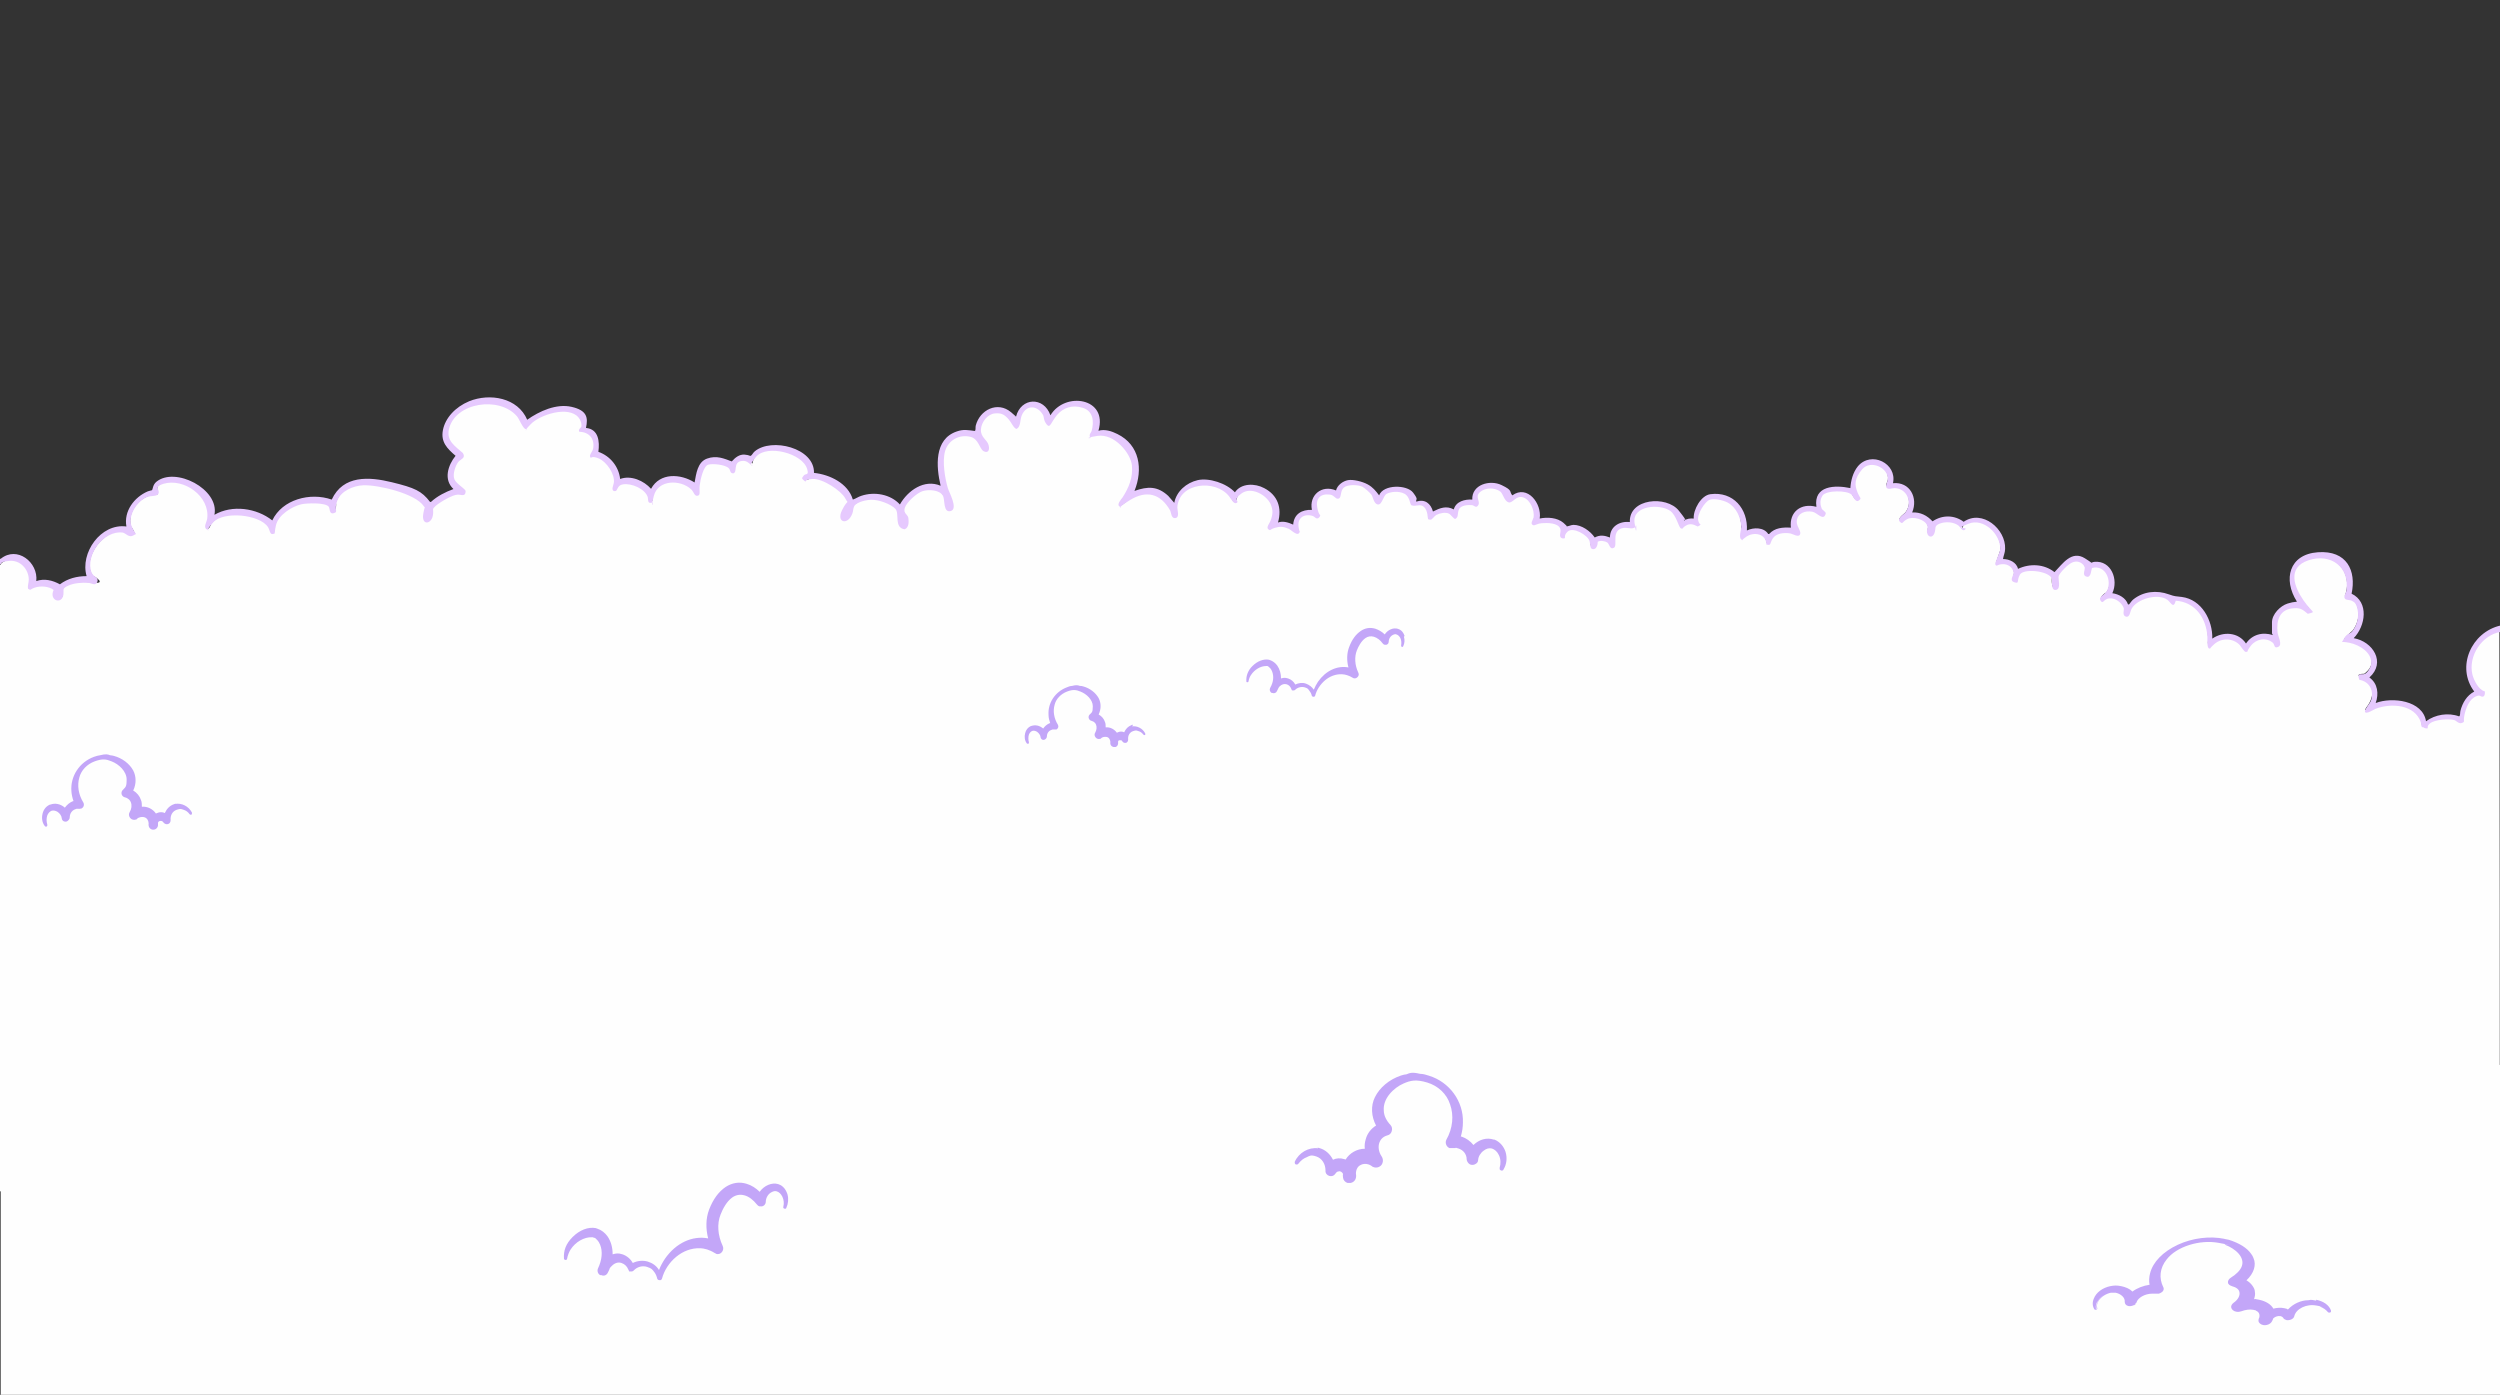 <?xml version="1.0" encoding="UTF-8"?>
<svg id="Layer_1" xmlns="http://www.w3.org/2000/svg" version="1.1" viewBox="0 0 1067.9 595.8">
  <rect x="0" y="0" width="1067.9" height="595.8" fill="#333333" stroke="none"/>
  <!-- Generator: Adobe Illustrator 29.6.1, SVG Export Plug-In . SVG Version: 2.1.1 Build 9)  -->
  <defs>
    <style>
      .st0 {
        fill: #e6c9fe;
      }

      .st1 {
        fill: #fefefe;
      }

      .st2 {
        fill: #c3a6f8;
      }
    </style>
  </defs>
  <rect class="st1" x=".3" y="454.9" width="1067.7" height="140.9"/>
  <g id="lewCOn.tif">
    <g>
      <path class="st1" d="M.3,241.1c.3-1,2.9-2,4-2.1,7.1-.5,10,6.2,8.7,12.1h.6c2.9-1.7,7.7-1.7,10.2.7-1.8,5.4,4.1,5.6,2.9.2l.2-.8c3.8-3.3,8.8-2.8,13.5-2.3s.6-2.5-.7-2.9c-5.3-7,4.9-21.1,13.7-18.9,3.8,1.7,5.5,1.9,2.5-2.3-1.7-6.7,4.4-13.7,11.3-13.6l.2-.3c-1-3.8,1.1-4.8,4.8-5.1,10.2-.9,20.4,9.1,16.2,19.2.5,2,1.5-.3,1.9-1.4,4.3-6.3,21.5-4.7,25.1,1.8.8,4,2.1,2.1,2-.9,1.2-4.6,5.6-7.6,9.9-9.2,4.3-1.6,12.1-1.7,14,1.2,1.1,4.9,2.7.9,2.2-2,3.6-9.7,15.3-8.3,23.5-6.1s15.3,4.6,15.2,9.4c-2.9,6.7,3.2,5.8,2.1,0,.5-2.8,8.1-6.4,10.9-7,2.7.5,3.7,0,2.8-1.3-4.8-3.3-6.6-7.3-2.8-12.4,1.9-1.1,2.5-2.1,2-3.2-4.7-3.6-8.1-7-5.2-13.2,5.6-11.8,27.2-11.6,31.9,1l.8,1c3.8-6,19.5-11.2,23.7-3.6s1,3.3-.4,4.7c5.7.3,8,6.1,4.8,10.6v.6c5.5-.7,10.5,6.2,10.2,11.2-.9,2.7-.9,4.7,1.3.9,4.9-2.8,13.3,1.4,13.5,7.1l.8-.2c0-9.5,12-10.9,17.7-5,2.3,4.4,2.3,1.3,2.2-1.7.3-2.5.9-7.1,3-8.8s9-.9,10.8,1.4c1,2.9,1.6,1.5,1.7-.8,1.2-4.2,4.8-3.2,7.4-1.1,1.3-7.9,11.8-6.7,17.5-4.2,5.7,2.5,7.8,4.9,6.5,8.9-3,.8-1.8,3.6.6,1.6,3.8-1.2,9.4,2,12.2,4.4s4.8,4.6,3.8,7.2c-6.3,7.7,1.5,8.7,2.2.3,3.8-3.8,10.1-4,15-1.8s4.7,3.8,4.8,8.1c1.1,5.1,4.6,2.8,3.2-1.7-2.6-3.8-1.1-5.8,1.9-8.6,5.6-5.2,14.6-5.4,15.2,3.7,1.1,3.6,3.1,1.1,2.1-1.4-3.3-7.8-8.4-26.7,4.1-28.8,5.3-.9,6.8,1.6,9,5.7,2,2.3,2.8-.5,1.6-2.2-9-9.4,6.6-20.2,12.2-7.5.8,1.2,1.1.8,1.5-.3.8-10.4,10.2-10.8,12.6-.8.4,1,1.2,0,1.6-.6,5.8-12,23.8-7.7,17,6.3,5.2-1.9,10.1-.3,13.8,3.7,6.2,6.6,5,15.2.3,22.4-3.9,4.4-1.3,4.6,1.9.8,8.3-5.6,16-1.9,19.2,6.9.7,1.4,1.5-.2,1.2-1.2-2.1-12.8,15.9-15.9,22.9-7.3,2.2,4,2.5,3.6,3.5-.5,6.6-6.4,18.1,3,14.5,11-2,3.6-1.8,4.5.6,2.8,3.4-1.4,6.6-.2,9.3,2.1.7.4,1.2.6,1.3-.4-2.7-5.5,3.1-9.5,7.8-5.9,1.5.4-.2-3.2-.5-3.7-1.5-5.9,4.8-8.7,8.9-4.8h.7c1-4.3,2-5.7,6.7-5.7s7.7,3.3,9.7,7.4c.5,1.6,1.4.7,2.8-2.7,4.2-3.3,11.7-2.1,12.4,4,4.8-.8,7.2,1,7.3,5.8h.6c2.8-3.1,7.6-4.2,10.3-.2.7-.6,1.1-1.5,1-2.8.8-3.7,5.6-3.3,8.3-2.6.3-1.1.3-2.5,0-4.1,3.5-6.5,11.7-3.3,14,2.5,3.4-2.6,6.3-3.8,9.2.2,2.2,3,2.1,6.1,1.1,9.4,3.2-1,11.8-1.9,12.2,2.9-.9,3.3,1.1,4,1.6.6,2.6-3.5,9.8.7,10.8,3.9-.4,4.1,2.1,3.8,2.4,0,2.8-1.8,5.3,0,6.8,2.4h.3c0-5.8.8-9.8,8-8.5,1,0,1.6-.8.6-1.4-1.6-9,13.5-10.1,17.6-4.3,1.1,1.9,2.1,3.8,3,5.8,1.2-1.3,2.7-2.2,4.6-1.7,2,.8,3.7,1.2,1.6-1.2.4-7,4.5-11.6,11.9-8.8,7.3,2.7,8.1,9.8,7.5,16.5,1.9-1.6,3.8-2.9,6.7-2.3s3.9,2.1,4.1,4.4c.3,0,.6,0,.8-.3,1.4-5.1,7.4-5.5,11.5-3.5.8.2,1.1,0,1-.8-4.6-7.8,3.3-12.6,9.8-7.3,1.8.3,1.1-1.5-.2-2.1-.9-1.2-.8-5.2,0-6.4,1.6-2.9,11.2-3,13.6-.5,1.8,4.3,3.6,2.3,1.2-.9-1-3.4.4-8.8,3.2-11,4.3-3.4,11.9.7,11,6.1-1,2.5-1.2,3.4,1.9,2.6,6.2-.3,9.2,6.6,5.6,11.3-2.8,2.3-3.3,3.3-1.5,3.3,2.8-3.7,10.8-1.6,11.2,2.9-1,4.7,2.3,3.4,2-.4,3.1-4.1,9.9-3.1,12.7.8.9-2.6,1.9-3.3,4.9-3.3,6.1,0,11.9,6.7,11.3,12.6-.7,2-1.3,3.9-2,5.8,3.6-1.4,7.6,0,7.8,4.1-.9,4.7,1,3.7,1.5,0,2.3-3.5,13.8-1.7,14.7,1.8-.7,6.6,3.1,5.7,1.8-.4,1.7-4.9,10.3-11.6,12.6-3.3-.4,4.6,1.5,2.3,1.8-.5.6-1.1,2.2-1,3.3-.8,4.8.8,6.6,8,3.7,11.6-3.1,1.5-3.2,4.8.3,1.8,4.8-1.2,7.9,3.3,8.1,7.6h.4c1.7-7.9,14.2-11.9,19.4-5.2.7-2.7,3.7-1.6,5.9-.7,7.1,2.9,9.9,11.1,9.3,18.1l.3,1.2c4.8-5.9,11.8-4.8,15.7,1.5,2-3,4.1-5.9,8.3-5.4s2.6.7,3.6,1.6c3.3,4.5,1.6-2.1,1-3.8-.9-7.4,2.7-12.7,10.8-10.8,3.1,2.2,4.2,2.3,3.1.3-5.9-5.4-10.7-17.7-.3-21.2s20.1,5.6,16,16.5c7.2,1.1,7.1,10.2,3.2,14.9-1.4,1.1-2.6,2.3-3.6,3.6,7.6.1,17,8.5,8.7,14.7-3.5,0-3,1.2,0,2.2,4.9,3,4,8.4.8,12.3-.6,1.1-.6,1.2.7.7,5.2-2.2,8.8-3.6,14.7-2.1,5.9,1.5,7.9,4.1,8.4,8.7.7-.1,1.3,0,1.9.4.7-4.1,8.9-4.1,12.1-3.3,1.8,1.2,2.8,1.4,3.1.5-.2-3.9,2.3-10.9,6.9-11.1,2.6,1.2,2.5-.8.3-1.8-7-6.8-4.4-18.3,3.6-23.4s3.9-2.4,5.2-1.5c.2,79.7.2,159.6.2,239.5H0V241.2h.4Z"/>
      <path class="st0" d="M.3,238.7c7-5.7,16.1,1.5,15.2,9.5,3.5-1.2,7-.3,10.1,1.4,3.3-2.5,7.3-3.5,11.4-3.5-2.9-9.8,6-22.7,17-21.2-1.2-6.5,3.3-12.5,9.1-15,.4-.2,1.6-.4,1.8-.5.4-.3.3-2.3,1.9-3.6,8-6.6,27,3.1,24.8,14.1,7.6-4.4,18-2.9,24.7,2.4,4.3-9,16.2-12.1,25.4-8.9,4.9-10.5,15.9-9.8,25.7-7.4s12.7,3.7,16.3,8.4h.4c2.7-2.5,6.1-4.2,9.6-5.5-4.3-4-2.4-10.1.9-14.2-3.6-3.1-6.4-5.9-5.4-11s5.2-9.8,11.2-12.3c8.9-3.6,20.8-1.5,24.8,7.9,5.2-3.7,12.5-7,19-5.5s7.1,4.5,6.1,9c5.4.5,5.9,5.8,5.3,10.2,5.1,1.8,8.7,6.3,9.3,11.6,4.6-1.7,10.1.7,13.2,4.2,3.8-7,12.6-6.5,18.6-2.7.7-3.7,1.2-8.7,5.3-10.2s7.3,0,10.6,1.2c1.4-1.6,3.2-3.1,5.5-2.9s2.1.7,2.6.5,1.1-1.5,1.7-1.9c7.1-6,25.6-1.5,25.3,9.2,6.8.7,14.6,4.5,16.6,11.4,1.3-.4,2.3-1.2,3.6-1.6,5.6-1.9,12.5-.7,16.5,3.7,3.3-5.9,10.4-11,17.4-8-1.9-8-2.9-19.9,6.9-23.2,2.8-1,4.8-.6,7.7-.2.5-.3.2-1.7.4-2.3,1.7-6.7,9.3-10.6,15.1-5.7s1,1.3,1.5,1.7.2.3.6.2c2.1-8.3,11.9-8.7,14.7-.6,6.2-10.3,24.7-7.5,20.5,6.6,2.8-.8,5.7.2,8.1,1.4,9.6,4.7,11,15.1,7.3,24.3,5.7-2,9.8-2.1,14.4,2.1l2.6,3c.9-4.9,5.2-8.6,10-9.7s12.3,1.3,15.9,5.2c2.7-4,8.6-3.9,12.5-1.8,5.8,3,7.7,8.5,5.9,14.7,2.2-.8,4.5,0,6.5.9.3-4.5,3.7-6.5,8-6.3-1.3-6.2,4.1-10.9,10.3-8.3.5-2.2,2.9-4,5.1-4.4s6.2.6,8.4,1.8,3.5,2.8,4.9,4.7c1.8-4.8,11.9-4.6,14.5-1.2s1,2.6,1.4,3.9c3.6-1.3,6.2.8,7.1,4.2,3-1.5,5.7-2.6,8.9-.9.9-3.4,4.7-4.4,7.9-4.2-.3-6.4,7.5-8.6,12.5-6.2s3.1,2.6,4.6,4.4c6.5-4.7,12.7,3.6,11.7,9.9,3.3-.7,7.5-.4,10.1,1.8s.7,1.3,1.3,1.5,2-.6,3-.6c3.5,0,7.2,2.6,9.1,5.4,2.2-1.2,4.2-.9,6.5,0,0-4.6,4-7.1,8.5-6.6-.4-10.2,15.7-11.4,20.9-4.9s1.4,2.8,2.3,4.3c1.2-.9,2.6-1,4.1-.9-.3-3.7,3.1-9.9,7.1-10.4,9.8-1.3,16.1,6.3,15.6,15.5,2.9-1.4,7.3-1.4,9.1,1.5h.4c2.4-2.7,5.9-2.9,9.3-2.7-.8-6.7,4.3-10.7,10.9-8.9-1.3-9.1,7.9-9.4,14.5-8,.2-3.2,1.1-6.7,3.2-9.3,5.7-6.8,16.9-1.2,15,7.2,7.3-.7,10.8,6.3,8.2,12.5,3.5-.2,6.4,1.3,8.7,3.8,4.1-2.8,9.3-2.8,13.3.2,7.9-5.5,18.1,3.1,17.7,11.6,0,1.5-.7,2.9-.9,4.3,2.7,0,5.8,1.4,6.4,4.2,5.1-2.4,11.2-2.1,15.6,1.4,3.4-3.5,7.3-9.5,13-5.9s1.8,1.9,2.2,2,1.2-.5,1.8-.5c7.3-.7,10.4,7.7,7.7,13.4,2.8.4,5.8,2,6.7,4.8.3,0,.5,0,.6-.2.5-.6.9-1.3,1.6-1.9,4.3-3.5,10.1-4.1,15.3-2.2,2.8,1,2.6.7,5.5,1.1,8.5,1.1,13.2,10,13,17.8,4.6-3.2,11.2-2.8,14.4,2.1,2.5-3.8,7.1-5.1,11.4-3.6,0-.3-.3-.7-.3-.7v-4.8c0-3.4,3.5-7,6.7-8s3.9-.5,3.9-.9c-5.9-9.3-3.4-20.1,9-21s16.5,7.9,14.4,17.7c7.5,3.6,6,13.8.9,19,8.2,1.4,13.9,10.4,6.7,16.8,3.6,2.5,4.1,7,2.7,10.9,7.1-2.7,20.1-1.1,21.5,7.8,3.9-2.9,9.5-3.8,14.1-2.1.6-.1.4-1.7.6-2.4.9-3.4,2.7-6.5,5.9-8.2-7.9-10.5-1.2-25.4,11.2-28.2v2.7c-8.1,1.5-13.8,10.3-12,18.2.6,2.4,2.7,6.7,5.3,7.2.2.8,0,2.3-1,2.3s-.9-.9-2.6-.2c-3.1,1.2-4.5,5.2-5.1,8.1s.4,2.7-1,3.3-2.5-1-3.3-1.2c-2.5-.7-8.4-.2-10.4,1.4s0,2.4-1.8,2.1-.2-.6-.4-.6-.6.3-.8.2c-1-.1-.7-1.5-.9-2.1-2.5-7.7-12.8-8.4-19.4-5.8-.9.4-3.8,2.3-4.4,1.4s2.1-3.7,2.5-5c1.4-4-.6-8.1-5-8.8-1.2-3.4,1.1-2,2.3-2.5s2.5-2.7,2.7-3.9c.9-5-4.8-8.5-9.1-9.4s-3.5.4-2.5-1.7,2.8-2.3,3.5-3.1c2-2.5,3-6,2.4-9.2s-1.6-3.4-2.2-3.8c-1.1-.8-3.1-.2-3.4-1.4s.7-2.1.8-3.2c1.4-9.9-6.6-16-16.1-12.9s-6.1,11.6-2.2,17.2,5.6,4.7,1.8,5.7c-2-1.6-2.9-2.6-5.8-2.4-6.3.3-7.7,5.2-7.1,10.5.2,1.6,2.2,5.1.3,6s-1.5-1-2.3-1.7c-2.9-2.5-7.1-1.7-9.4,1.2s-.8,2.4-2.1,2.7c-.8,0-2.1-2.3-2.7-3-2.9-3-7.8-3.1-10.9-.3s-1,1.9-2.1,1.8-.7-4.1-.8-5.3c-.6-7.7-5.1-14.5-13.5-15.1-1,3.7-2.1.7-3.6-.4-4-2.9-13-.4-15.3,3.9-.6,1.1-.7,3.8-2.4,3.3s-.7-2.7-.9-3.6c-.8-2.3-3.5-4.4-6.1-4.2s-2.7,2.7-3.8,1,1.9-2.7,2.6-4c2.4-4.4-.4-11.4-6.2-10-.5.3-.3,4.5-2.5,3.7s0-3.1-.9-4.5c-1.2-1.8-3.2-2.4-5.2-1.5s-5.3,4.5-5.7,5.7,1.2,5.6-1.2,6-1.4-4.5-1.9-5.2c-2-3.1-12-4-13.5-1.3s0,4-2.4,3.2,0-3.1-.3-4.2c-.4-2.3-2.6-3.7-4.9-3.5s-2.2,1.1-2.8.3,1.9-5,2-6.8c.2-6.2-7-13.4-13.5-10.8s-.7,1.4-1.3,2.3c-1.2,1.5-2.2-.8-2.9-1.4-2.1-1.7-5.7-1.9-8.2-.9s-1.4,2-2.2,4.1-2.7,1.7-3.1-.1.6-1.9,0-3.3c-1.1-2.6-6-3.9-8.4-2.7s-1.9,2.3-3,1.4c-2-1.5,1.4-3.3,2.1-4.2,3.1-4.1.9-10.2-4.6-10.4-1.1,0-2.4.7-3.3,0s.3-2.7.4-3.8c.2-4.9-7.3-8.4-10.9-4.3s-3.2,7-2.1,9.8,2,2.5.6,3.6-2.4-1.9-3.2-2.6c-2-1.8-10.8-1.8-12.3.5s-.7,4.5-.4,5.4,1.7,1.3,1.8,2.2c-.9,3.6-3.6-.3-5.7-.7-3.1-.6-6.4.6-6.7,4-.2,2,1.7,3.9,1.5,5.3-.4,2.2-3.2,0-4.7-.1-2.4-.3-5.7,0-7.1,2.3s-.5,3-2.7,2.5c0-4.6-5.3-5.6-8.6-3.3s-.9,1.9-2.1,1.1,0-4.2,0-5.3c-.2-4-2.1-8.4-5.8-10.4-1.9-1-5.7-1.9-7.7-1.2s-5.5,6.2-4.9,8.8,1.6.9.6,2.2l-.8.4c-1.7-.8-3.1-1.5-5-.4s-1.2,1.7-2.2,1.2-1.9-5.6-4.6-7.5c-4.5-3.1-16.2-2.3-15.2,5.1s.8.2.6,1.1c-.4,2.2-3.4.9-5.2,1.1-5.7.8-2.4,7.5-4.2,8.5s-1.9-1.7-2.9-2.3-2.9-.9-4-.3c0,1.2-.5,3.3-2,3.2s-1.1-2.1-1.5-3.4c-.7-2.6-7.1-6.3-9.4-4.1s0,3-2.1,2.9c-2.1-.5-.5-2.7-1-4.1-.9-2.6-5.6-2.6-7.9-2.4s-3,1.2-3.8.8c-1.3-.6,0-2.2.3-3.3.4-2.9-1.3-7.4-4.4-8.5s-4.5,2.6-6.3,2.1-2.4-3.7-3.5-4.6c-2.4-1.8-6.4-1.8-8.7.2s.2,3.9-.7,5.5-1.7.3-2.6.1c-1.7-.2-4.9,0-5.7,1.8s0,3.2-1.6,4.1c-.6,0-2-2-2.7-2.3-1.4-.7-3.9-.2-5.2.5s-1.9,2.1-2.6,2.1-1.1-.2-1.1-.3c-.2-.2,0-3.5-1.7-5.1s-3.2-.1-5.3-.7c-.9-.4-.6-3.7-3.1-5s-5.9-.8-7.5,0-2,4.8-3.8,4.6-2.1-3.3-2.8-4.2-2.8-2.8-3.9-3.4c-1.9-.9-6.3-1-7.9.4s-.9,4.3-2.2,4.7-1.7-1.4-3.6-1.7c-4.2-.6-6.3,1.7-5.5,5.7s1.7,2.4,1,3.8l-.5.5c-1.1.6-1.5-.6-2.5-.9-3.6-1.1-6.6.8-6,4.7s.8,1.2.5,2c-.7,2.5-3.4-.6-4.7-1.2-2.3-1-3.7-1.1-6-.4s-1.7,1.4-2.7.6c-1.1-.8.6-2.7.9-3.6,1-2.7,1.2-4.6,0-7.3-2-4-8.3-7.4-12.4-4.4s-.7,3.2-2,4-2.3-1.6-3.3-2.8c-5.8-7.4-21.5-5.9-22.1,4.8,0,1.1,1.1,4.2-.8,4.5s-1.8-2.5-2.3-3.3c-4-7-9.9-8.8-17.1-4.4s-2.9,3.6-4.4,2.8.6-3.1,1.2-3.9c2.7-4.2,4.5-8.5,4-13.7s-7.5-13.7-14.7-12.6-1.9,1.3-3.2.5c-.5-1.2.5-1.9.7-2.6,1.1-4,.7-8.5-3.8-9.9s-8.4,0-11,3.1-2.9,5.9-4.4,4-1-3-1.6-4.1c-2.4-4.1-7-4.4-9,.1-.9,2.1-.4,4.9-2.2,5.9-1.1.1-2.4-2.9-3.3-3.9-1.8-2.1-3.1-3-6.1-2.7s-5.8,3.7-5.9,7,2.7,4.2,3.3,6.6-.5,3.5-2.2,2.5-2.1-5.3-5.6-6.1c-4.7-1.2-9.5,1.5-10.8,6.1-1.3,4.6,0,11.8,1.2,15.9.5,1.7,4.5,8.8,1.2,9.7s-2.4-4.9-3.3-6.5c-1.4-2.6-6.2-2.8-8.7-2s-6.8,4.7-7.6,7.1,1.3,2.9,1.5,4.3.4,4.2-1.6,4.9c-4.6-.7-2.1-6.7-3.9-8.7s-7.2-4.1-10.6-3.9-6.4,1.5-7,2.7-.4,2.2-.8,3.1c-1.9,5.3-7.1,4-4.4-1.4s2.9-2,1.3-5.1-9.6-8.5-14-8.2-2,1.9-3.5.7-.7-1.2-.3-2c.8-1.3,2.5.1,1.6-2.9-1.9-6.8-17.2-10.7-21.8-5.3-4.6,5.4-.5,3.2-1.6,3.5s-1.8-2.1-4.5-1.7c-4,.5-1.7,4.9-3.7,5.3-1.5,0-1.1-1.4-1.9-2.2-1.5-1.5-6.8-2.1-8.8-1.5s-3.3,6.2-3.6,8.7.4,4.1-.7,4.5c-1.6.6-1.8-1.7-3-2.7-4.5-4.2-14.1-4.2-15.9,2.8s.2,2.4-.7,2.9c-2.2.6-1.6-1.2-1.9-2.3-1.1-3.6-7-6.1-10.6-5.5-2.7.4-2.1,2.9-3.4,2.9-2,0-.6-2.7-.5-3.5.6-3.7-3.1-9.1-6.5-10.5s-3.1.4-3.6-.6,1.1-2.2,1.3-3.8c.6-4.2-1.8-6.8-6-7-.5-1,.9-1.9.9-2,.3-1.4-.3-3-1.2-4.1-4.3-5.1-16.4-1.2-20.4,2.9s-.9,2.2-2.1,2.1-2.8-4.4-3.8-5.5c-7.5-8.7-26.3-5.9-29,5.4-1.2,5.1,2.5,7.3,5.9,10.3,1.4,2.2-.8,2.5-1.9,3.8s-2.6,5.2-1.7,7.4,4.9,4.1,4.8,5.2c-.1,2.5-2,1.3-3.4,1.4-2.2,0-7.7,3.3-9.4,4.8s-.9,1.3-1.1,3.4c-.3,4.5-5.1,5.3-4.2,0s1.3-1.5.2-3.3c-3.5-5.4-19.7-9.2-25.9-8.9-4.2.2-9.4,2.4-11,6.5s.6,4.8-1.5,5.4-1.6-2.1-2.2-2.8c-1.6-1.8-9.3-1.5-11.6-1-4.1.9-9.9,4.6-10.9,8.9s0,3.4-1.3,3.8-1.4-1.8-2.1-2.9c-3.5-5.5-19.1-7-23.5-2s-.7,2.8-2.3,3.1c-2.2-.8-.4-3.2-.2-4.7,1.3-9.6-10-17.6-18.8-14.9-4,1.3-1.6,2.3-1.9,3.8s-2.4,1.3-3.7,1.5c-4.8.8-9.8,8.1-7.9,12.7s2.7,2.8.8,4-3.3-1-4.6-1.2c-8.1-1.1-16.1,9.9-13.3,17,.8,2.1,3.2,2,2.5,4s-2.5.6-3.7.5c-2.8-.2-6.2,0-8.8,1.2s-1.8,1.4-2,3.7c-.5,4.5-6.3,2.8-4.2-1.9-2.1-1.6-5.6-1.8-8-1s-1.5,1.4-2.9.5c-.3-1.4.3-2.6.3-4-.1-4.4-3.7-8.4-8.4-7.9s-2.6,1.2-4.1,1.5v-2.4H.3Z"/>
    </g>
  </g>
  <path class="st2" d="M600,271.7c-.7-2.1-1.9-2.8-2.9-3.1-1.9-.6-4.3.4-5.6,2.4-1.1-1.1-2.5-1.9-3.9-2.4-2.2-.7-4.4-.4-6.3.9-2.2,1.5-3.8,3.7-5,6.9-1,2.6-1.1,5.7-.3,8.7-4.8-.9-9.7,1.4-13,6.1-.7,1.1-1.3,2.2-1.8,3.4-.8-1.2-2-2.1-3.4-2.6s-3.1-.3-4.5.4c-.7-1.3-1.8-2.2-3.1-2.6s-1.9-.3-3,0c0-2-.5-3.9-1.6-5.5-.8-1.1-1.9-1.9-3-2.3l-.6-.2c-2.3-.4-4.9.6-7,2.7-1.8,1.7-2.8,4.2-2.6,6.5,0,.2,0,.4.3.4h.4s.2-.2.2-.3c.2-1.1.6-2.1,1.1-2.8,1.5-2.3,4.1-3.8,6.4-3.8s.4,0,.6.1c.3,0,.5.2.7.4.3.2.6.5.9,1,1.1,1.9,1.2,4.5,0,7-.2.3-.3.6-.5,1-.3.7,0,1.6.7,2h.3c.7.3,1.6,0,1.9-.7.2-.4.5-.9.7-1.4.2-.3.3-.5.5-.7.9-.9,2-1.2,3-.9s1.6,1,2,2,.3.5.6.6.8,0,1-.2c1.1-1.1,2.7-1.5,4.1-1.1s1.4.7,1.9,1.3c.5.6.9,1.3,1.1,2.1,0,.3.3.5.5.6s.4,0,.6,0c.2-.1.3-.3.4-.5.6-2.4,2.2-4.8,4.2-6.5,2.1-1.8,4.7-2.7,7.2-2.6.7,0,1.5.2,2.2.4s1.6.6,2.4,1.1c0,0,.3.2.4.2.6.2,1.3,0,1.8-.6s.5-1.2.2-1.8c-1.5-3.2-1.7-6.7-.6-9.5.7-1.7,1.8-3.9,3.6-5.2,1.1-.8,2.4-1,3.7-.6s2.7,1.4,3.7,2.8c.2.3.5.5.8.6h.3c.8.2,1.5-.5,1.5-1.2,0-1.4.8-2.6,2-3.1.4-.2.9-.3,1.3-.1.7.2,1.3.8,1.7,1.6.4.9.5,2,.3,3.1,0,.2,0,.5.3.6s.5,0,.6-.3c.6-1.2.7-2.7.3-4h0l.2-.3h0Z"/>
  <path class="st2" d="M75.1,343.3c-.3.1-.7.1-1,.3-1.6.6-2.9,1.9-3.7,3.7-1-.5-2.2-.5-3.3,0l-.5.2c-1.3-1.9-3.6-3.1-6-2.9,0-1,0-2-.4-2.9-.5-1.6-1.7-3.1-3.3-4,1.4-2.9,1.3-6.1,0-8.6-1.6-2.9-4.6-5.2-8.2-6.2-.6-.2-1.1-.2-1.7-.3-1-.4-1.8-.6-4.2,0-.9.1-1.8.4-2.7.7h0c-6.2,2.3-10.1,8.3-9.6,14.7.1,1.4.4,2.8.9,4.2h-.2c-1.5.6-2.6,1.6-3.5,2.8-1.8-1.6-4.2-2.1-6.2-1.3h-.2c-1.6.7-2.7,2.1-3.1,3.8-.5,1.9-.2,3.9.9,5.3.1.3.5.3.7.3s.3-.2.4-.4v-.5c-.4-1.2-.4-2.7,0-3.9.4-1,1.1-1.7,1.9-2h0c.8-.2,1.7,0,2.5.5,1,.7,1.7,1.7,1.8,2.8,0,.5.4,1,.8,1.2.5.2,1,.3,1.5,0s1.1-.9,1.1-1.7c0-1.5.9-2.9,2.3-3.4s.6-.2.9-.2h.6c.3,0,.6,0,1-.1s.2,0,.3-.1c.9-.5,1.2-1.6.7-2.5-2.1-3.4-2.7-7.3-1.7-10.7.8-3.1,3.3-5.7,6.6-6.9s4.9-.9,7.1,0c3.2,1.2,6.5,4.3,6.5,7.8s-.6,3.2-1.8,4.6c-.4.5-.5,1.2-.3,1.8s.8,1.1,1.4,1.2c1.5.4,2.2,1.3,2.5,2.1.5,1.3.3,2.9-.5,4.2-.5.8-.4,1.7.2,2.5.6.7,1.5,1,2.4.7s.4-.1.5-.3c.3-.3.6-.5,1-.6.8-.3,1.8-.3,2.5,0,.9.4,1.4,1.3,1.5,2.5-.2,1.5.5,2.5,1.7,2.7.3,0,.7,0,1-.1.7-.3,1.2-.9,1.3-1.7v-1.1c0-.4.4-.7.8-.8s.4,0,.7,0,.7.4.9.7c.5.6,1.2.8,1.9.6s1.1-.9,1.1-1.7c-.2-2,.8-3.8,2.6-4.4s1.9-.3,2.9,0,1.9.9,2.6,1.9c.2.2.5.3.7.2h0c.2-.1.3-.2.3-.4v-.5c-1.4-2.7-4.4-4.2-7.2-3.7h.3Z"/>
  <path class="st2" d="M484,309.6c-.2,0-.6,0-.8.2-1.3.5-2.3,1.5-3,3-.8-.4-1.8-.4-2.7,0l-.4.2c-1.1-1.5-2.9-2.5-4.8-2.3,0-.8,0-1.6-.3-2.3-.4-1.3-1.4-2.5-2.7-3.2,1.1-2.3,1.1-4.9,0-7-1.3-2.3-3.7-4.2-6.6-5-.5-.2-.9-.2-1.4-.2-.8-.3-1.5-.5-3.4,0-.7,0-1.5.3-2.2.6h0c-5,1.9-8.2,6.7-7.8,11.9,0,1.1.3,2.3.7,3.4h-.2c-1.2.5-2.1,1.3-2.8,2.3-1.5-1.3-3.4-1.7-5-1.1h-.2c-1.3.6-2.2,1.7-2.5,3.1-.4,1.5-.2,3.2.7,4.3,0,.2.4.2.6.2s.2-.2.3-.3v-.4c-.3-1-.3-2.2,0-3.2.3-.8.9-1.4,1.5-1.6h0c.6-.2,1.4,0,2,.4.8.6,1.4,1.4,1.5,2.3,0,.4.3.8.6,1,.4.2.8.2,1.2,0s.9-.7.9-1.4c0-1.2.7-2.3,1.9-2.7s.5-.2.7-.2h1.3c.3,0,.2,0,.2,0,.7-.4,1-1.3.6-2-1.7-2.7-2.2-5.9-1.4-8.6.6-2.5,2.7-4.6,5.3-5.6s4-.7,5.7,0c2.6,1,5.3,3.5,5.3,6.3s-.5,2.6-1.5,3.7c-.3.4-.4,1-.2,1.5s.6.9,1.1,1c1.2.3,1.8,1.1,2,1.7.4,1.1.2,2.3-.4,3.4-.4.6-.3,1.4.2,2s1.2.8,1.9.6.3,0,.4-.2c.2-.2.5-.4.8-.5.6-.2,1.5-.2,2,0,.7.3,1.1,1.1,1.2,2-.2,1.2.4,2,1.4,2.2h.8c.6-.2,1-.7,1.1-1.4v-.9c0-.3.3-.6.6-.6h.6c.3,0,.6.3.7.6.4.5,1,.6,1.5.5s.9-.7.9-1.4c-.2-1.6.6-3.1,2.1-3.6s1.5-.2,2.3,0,1.5.7,2.1,1.5c.2.2.4.2.6.2h0c.2,0,.2-.2.2-.3v-.4c-1.1-2.2-3.6-3.4-5.8-3h.2l.4-.7Z"/>
  <path class="st2" d="M336.4,510.2c-1-3-2.7-4-4-4.4-2.7-.8-6,.6-7.9,3.3-1.6-1.6-3.5-2.8-5.5-3.4-3.1-1-6.2-.5-9,1.3-3.1,2.1-5.4,5.3-7.1,9.7-1.4,3.7-1.5,8-.4,12.3-6.7-1.3-13.7,1.9-18.4,8.6-1,1.5-1.9,3.1-2.6,4.9-1.1-1.8-2.8-3-4.8-3.6s-4.4-.4-6.4.6c-1-1.8-2.6-3.1-4.4-3.7s-2.8-.4-4.2,0c0-2.9-.7-5.5-2.2-7.7-1.1-1.5-2.6-2.7-4.2-3.2l-.8-.3c-3.2-.6-6.9.8-9.9,3.8s-3.9,5.9-3.7,9.2c0,.3.2.5.5.6h.5c.1,0,.2-.3.3-.4.3-1.5.8-2.9,1.5-4,2.1-3.3,5.8-5.4,9.1-5.3.3,0,.6,0,.8.2.4,0,.8.2,1,.5.4.3.8.8,1.2,1.4,1.6,2.7,1.6,6.3.2,9.9-.2.5-.4.9-.6,1.4-.4,1,0,2.3,1,2.8h.5c1.1.5,2.2,0,2.7-1s.7-1.3.9-2c.2-.4.5-.6.8-.9,1.2-1.3,2.8-1.8,4.2-1.3s2.3,1.4,2.9,2.8.5.7.9.8,1.1,0,1.4-.4c1.5-1.6,3.8-2.2,5.8-1.5s2,1,2.7,1.8,1.2,1.8,1.5,3c0,.4.4.7.7.8s.6,0,.9,0c.3-.2.4-.4.5-.7.9-3.4,3.1-6.8,6-9.2,3-2.5,6.6-3.8,10.1-3.7,1,0,2.1.2,3.1.5s2.3.9,3.4,1.6c.2,0,.4.2.5.3.9.3,1.9,0,2.5-.8s.7-1.7.3-2.6c-2.1-4.5-2.5-9.4-.9-13.4.9-2.3,2.5-5.5,5-7.3,1.6-1.1,3.3-1.4,5.2-.9s3.8,2,5.3,3.9c.3.4.7.7,1.1.8h.5c1.1.2,2.1-.7,2.2-1.8,0-1.9,1.1-3.7,2.8-4.4.6-.3,1.3-.4,1.9-.2,1,.3,1.8,1.1,2.4,2.3.6,1.3.8,2.8.4,4.3-.1.3,0,.7.5.8s.7,0,.8-.4c.8-1.7,1-3.8.5-5.6h0Z"/>
  <path class="st2" d="M562.5,490.2c.5,0,1,.2,1.4.3,2.3.7,4.3,2.5,5.5,4.9,1.4-.7,3.1-.8,4.7-.3l.7.2c1.7-2.8,4.9-4.6,8.2-4.6-.2-1.4,0-2.8.4-4.1.6-2.3,2.2-4.5,4.4-5.8-2.1-4-2.3-8.5-.5-12.1,2-4.1,6.1-7.6,11.2-9.3.8-.3,1.6-.4,2.3-.5,1.4-.6,2.5-1,5.8-.2,1.3,0,2.6.4,3.8.8h0c8.8,2.7,14.8,11,14.5,20,0,2-.3,3.9-.9,6h.3c2.1.7,3.8,2,5.1,3.6,2.5-2.4,5.7-3.3,8.7-2.3h.3c2.2.9,3.9,2.8,4.7,5.2.8,2.6.5,5.4-.9,7.6,0,.4-.7.5-1,.4s-.4-.3-.6-.5v-.7c.5-1.7.5-3.8-.4-5.5-.6-1.3-1.7-2.3-2.9-2.7h0c-1.1-.3-2.4,0-3.5.9-1.4,1-2.3,2.5-2.4,4,0,.8-.5,1.4-1.1,1.7-.6.4-1.4.5-2.1.3s-1.6-1.1-1.7-2.3c0-2.2-1.5-4-3.5-4.6s-.8-.3-1.3-.2h-2.2c-.5,0-.3,0-.4,0-1.3-.6-1.9-2.2-1.3-3.5,2.8-4.9,3.3-10.5,1.6-15.2-1.4-4.4-5.1-7.9-9.8-9.3s-7-.9-10,.4c-4.4,1.9-8.9,6.5-8.5,11.5,0,2.2,1.1,4.4,2.9,6.3.6.7.8,1.6.5,2.6s-1,1.6-1.9,1.8c-2.1.6-3,2-3.4,3.1-.6,1.8-.3,4,1,5.9.7,1.1.7,2.4,0,3.5-.7,1-2.1,1.5-3.3,1.1s-.5-.2-.8-.4c-.5-.4-1-.6-1.5-.8-1.2-.4-2.5-.3-3.5.3-1.2.6-1.9,2-1.9,3.6.4,2.1-.5,3.6-2.2,4h-1.4c-1-.3-1.8-1.2-1.9-2.2,0-.5-.2-1.1,0-1.6-.2-.5-.6-.9-1.1-1.1s-.6,0-.9,0c-.5,0-1,.5-1.3,1-.6.9-1.6,1.2-2.6.9s-1.7-1.2-1.6-2.3c0-2.8-1.5-5.2-3.9-6s-2.8-.3-4.1.3c-1.4.5-2.6,1.5-3.6,2.8-.2.3-.6.4-1,.3h0c-.3,0-.4-.3-.5-.5s0-.4,0-.7c1.8-3.9,5.9-6.2,9.9-5.7h0v-.2h-.5Z"/>
  <path class="st2" d="M989.5,555.6c-3.2-.6-2.2-.3-3.4-.2-3.3,0-6.6,1.6-8.7,3.9h-.3c-.4-.3,0-.2-1.4-.5h0c-1.4-.3-3.1-.2-4.6.2h0c-1-1.8-3.2-3.2-6.1-3.8h0c-2.9-.6-1.4-.3-2.2-.2.4-1.1.6-2.1.4-3.2,0-.9-.5-1.9-1.2-2.8-.6-.8-1.4-1.5-2.4-2.1,3.2-3,4.3-6.6,3-9.5-.2-.6-.6-1.3-1-1.8-1.8-2.6-5.1-4.6-9.5-6l-2-.4h.2c-6.4-1.3-13.7-.4-20,2.5-6.4,3-10.7,7.4-11.9,12.3-.4,1.6-.5,3.2-.2,4.8-2.7.4-5.3,1.4-7.3,2.9-1.2-1.2-2.9-1.9-4.8-2.3s-3.1-.3-4.7,0c-3.3.7-6,2.7-7,5.3-.7,1.6-.6,3.2.2,4.5,0,.2.3.2.4.3.3,0,.6,0,.8-.3,0-.2.2-.4,0-.6-.2-1,0-2.1.8-3.2,1.2-1.6,3.1-2.8,5.1-3.2h2c2.4.5,4.1,2.2,3.9,3.9,0,.9.6,1.6,1.6,1.8s3-.3,3.4-1.5c.6-2.1,3.7-3.8,6.8-3.8h2.8c.9-.3,1.6-.8,1.9-1.4.2-.4.2-.9,0-1.3-2-4-1.5-8.3,1.4-11.9,4.2-5.5,14.1-8.6,22.2-7.1s3.7.7,4.1.8h0c-.3,0-1.9-.4-1.4,0,4.6,1.7,8.6,5.4,7.2,9.2-.6,1.7-2.3,3.4-4.7,4.9-.8.5-1.3,1.3-1.2,2,0,.8.8,1.3,1.7,1.6,1.8.5,3,1.3,3.2,2.6.3,1.4-.6,3.2-2.5,4.5-.8.6-1.2,1.4-1,2.1.2.8,1,1.5,2.1,1.7s1.5,0,2.3-.2c1.6-.6,3.5-.9,5-.6s.9.2,1.2.4c1.7.7,1.5,2.2,1.4,2.8-.4.8-.5,1.6-.2,2.1s.9,1,1.8,1.2c1.5.3,3.2-.4,3.8-1.6s.4-.8.5-1.2c.6-.6,1.8-1.2,2.9-1h.3c.6.2,1,.5,1.2.9.3.4.7.6,1.3.8,1.3.2,3-.4,3.3-1.6.7-3.2,5.2-5.5,9.6-4.6,4.3.8.9.2,1.3.4,1.4.5,2.6,1.3,3.5,2.4,0,0,.3.2.4.2h.4c.2,0,.4-.2.5-.4v-.5c-.8-2.3-3.2-4-6.4-4.6h0v.2l.2.2h0ZM895.5,559.1s0,.2-.2.2h0v-.3c-.2-1,0-2.3.9-3.4.7-1.2,1.9-2.1,3.2-2.7-2.8,1.3-4.4,4.1-3.8,6.2h-.1ZM901.8,552.1h0ZM912.4,556.7c0,.4-.5.8-1,1,.4-.2.7-.6.8-1v-.3h0c.3-.7.7-1.2,1.2-1.7-.6.6-1.1,1.3-1.3,2h.3ZM923.6,551.9s.2-.3.2-.4v-.6c0,.3,0,.6-.3,1h0ZM924,550.8h0Z"/>
</svg>